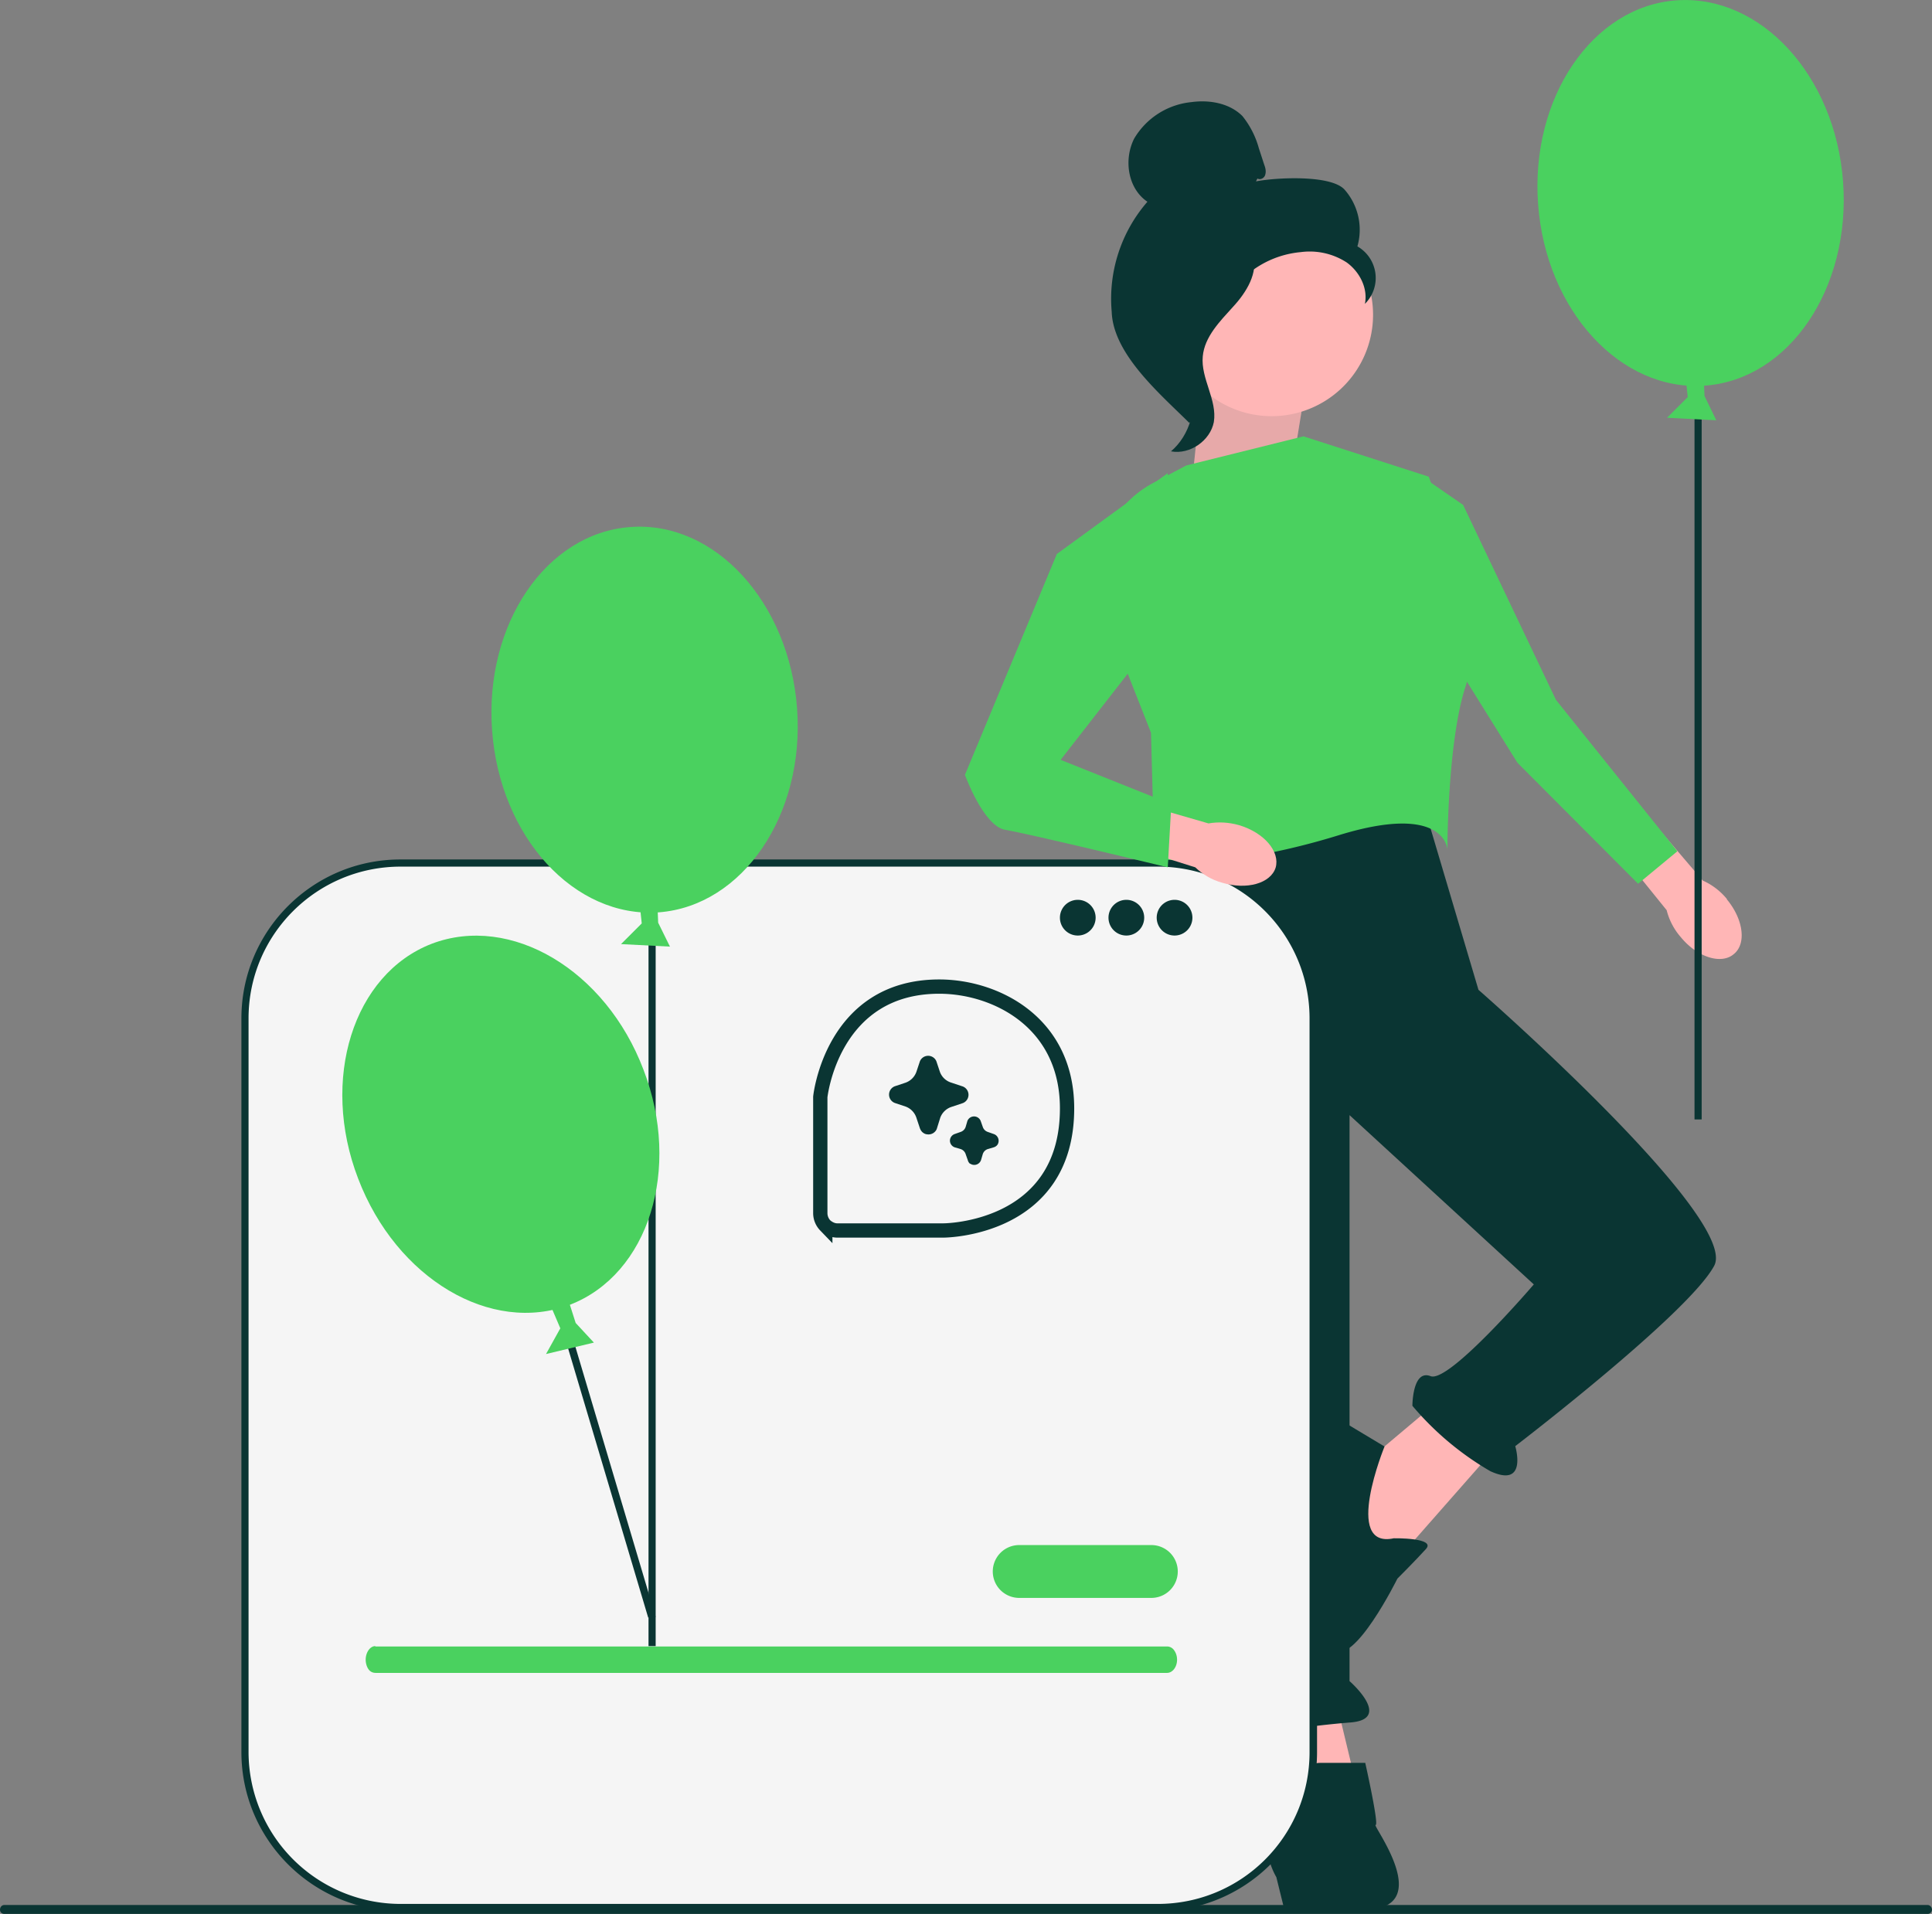 <svg xmlns="http://www.w3.org/2000/svg" fill="none" viewBox="0 0 541 536"><rect x="0" y="0" width="541" height="536" fill="#808080" stroke="none"/><g clip-path="url(#a)"><path fill="#0A3533" d="M541 534.8c0 .7-.6 1.2-1.2 1.2H1.2c-.7 0-1.2-.5-1.2-1.2s.5-1.3 1.2-1.3h538.6c.6 0 1.2.6 1.2 1.3Z"/><path fill="#FFB6B6" d="m373.8 475 6.2 25.8-18.6 5.2-4-27.8 16.4-3.1Zm29.9-83.4-19.6 16.5-12.3 19.6 17.5 11.3 29.9-34-15.5-13.4Z"/><path fill="#0A3533" d="m397.5 221.6 16.5 55.6s73.2 64 66 77.3c-7.2 13.4-55.7 50.5-55.7 50.5s3.6 11.9-7 7a83 83 0 0 1-21.8-18.3s0-10.3 5.1-8.3c5.2 2 28.9-25.7 28.9-25.7l-51.6-47.4v158.5s12.4 10.8 0 11.6c-12.3 1-23.7 3-23.7 3s-14.4-5.2-9.3-10.3l-15.4-84.5-11.4-103 8.3-53.6 71.1-12.4Zm-33 276.1s1-4 5.2-4h12.6s3.9 17.4 2.9 17.4 16.5 22.7-2.1 23.7-23.7-1-23.7-1l-2-8.1s-3.2-5.3-2.1-9.4c1-4.1 9.2-18.6 9.2-18.6Z"/><path fill="#0A3533" d="M390.3 430.8s11.9-.2 9 3c-2.8 3.1-8 8.3-8 8.3s-12.2 24.7-18 20c-5.7-4.5-15-56-11.9-62.2 3.1-6.2 7.3-6.2 7.3-6.2l19 11.4s-11.8 28.8 2.6 25.7Z"/><path fill="#FFB6B6" d="m361.4 134 4.2-25.8L337.7 97l-4 39.2 27.7-2Z"/><path fill="#0A3533" d="m361.4 134 4.2-25.8L337.7 97l-4 39.2 27.7-2Z" opacity=".1"/><path fill="#4AD15F" d="m332 130.4 33-8.2 35.1 11.3s15.5 43.3 10.3 58.7c-5.1 15.5-5.1 45.7-5.1 45.7s-.5-13.2-30.4-4c-30 9.3-51.6 8.3-51.6 8.3l-1-37-13-33a29.6 29.6 0 0 1 13.9-37.1l8.9-4.7Z"/><path fill="#FFB6B6" d="M483.5 251.8c4.7 5.6 5.6 12.5 2 15.4-3.5 3-10.2.9-14.8-4.7a18.2 18.2 0 0 1-4-7.6L447.4 231l9.5-7.7 19.9 23.3c2.7 1.2 5 3 6.8 5.2Z"/><path fill="#4AD15F" d="m398.6 133.8-6.7 26.8 33 53 33.8 33.9 11-9.1-34-42.4-26-54.6-11-7.6Zm78.8-25.8c23.6-1.7 40.9-27.3 38.7-57.1C513.9 21.1 493-1.6 469.4.1c-23.5 1.7-40.9 27.3-38.7 57.1 2.2 29.8 23.1 52.5 46.7 50.8Z"/><path fill="#0A3533" d="M476.5 108h-2v205.5h2V108Z"/><path fill="#4AD15F" d="m477 103.7.3 7.2 3.3 6.8-13.8-.7 5.8-5.8-.7-6.6 5.1-1Z"/><path fill="#FFB6B6" d="M354.4 116.5a28.4 28.4 0 1 0 0-56.7 28.4 28.4 0 0 0 0 56.7Z"/><path fill="#0A3533" d="M352.1 50c.9.5 2-.2 2.2-1.1.3-1 0-2-.3-2.8l-1.5-4.6a24.8 24.8 0 0 0-4.6-9c-3.6-3.6-9.2-4.6-14.3-3.9a21 21 0 0 0-16 10.2c-3 5.9-1.8 14 3.7 17.7a41.4 41.4 0 0 0-10 30.8c.4 11.8 13.3 22.8 21.7 31.1 2-1.1 3.6-6.5 2.6-8.4-1-2 .4-4.2-.8-6-1.3-1.8-2.4 1-1.1-.7.8-1.2-2.4-3.7-1.2-4.4 6-3.3 7.9-10.6 11.6-16.2a27 27 0 0 1 20.2-12.1 19 19 0 0 1 12.8 2.9c3.6 2.6 6 7.2 5.1 11.6a10.2 10.2 0 0 0-2.1-16.1 17 17 0 0 0-3.6-15.9c-3.8-4.2-19.2-3.4-24.8-2.3"/><path fill="#0A3533" d="M351.3 70.7c-7.4.8-12.7 7.2-17.2 13-2.6 3.5-5.3 7.2-5.2 11.5 0 4.3 3 8 4.3 12 2.3 6.7 0 14.7-5.3 19.2 5.3 1 11-3 12-8.2 1-6.2-3.7-12.2-3.1-18.4.5-5.5 4.8-9.8 8.5-13.9 3.7-4 7.2-9.6 5.5-14.8"/><path fill="#F5F5F5" d="M324.2 241.7h-212a43.6 43.6 0 0 0-43.6 43.5v205.5c0 24 19.5 43.5 43.5 43.5h212.1c24 0 43.6-19.5 43.6-43.5V285.2c0-24-19.5-43.5-43.6-43.5Z"/><path fill="#0A3533" d="M324.2 535.2h-212c-24.6 0-44.6-20-44.6-44.5V285.2c0-24.6 20-44.5 44.5-44.5h212.1c24.6 0 44.6 20 44.6 44.5v205.5c0 24.6-20 44.5-44.6 44.5Zm-212-292.5c-23.5 0-42.6 19-42.6 42.5v205.5a42.6 42.6 0 0 0 42.5 42.5h212.1c23.5 0 42.5-19 42.5-42.5V285.2c0-23.4-19-42.5-42.5-42.5h-212Z"/><path fill="#0A3533" d="M301.8 262a5 5 0 1 0 0-10 5 5 0 0 0 0 10Zm13.6 0a5 5 0 1 0 0-10 5 5 0 0 0 0 10Zm13.5 0a5 5 0 1 0 0-10 5 5 0 0 0 0 10Z"/><path fill="#4AD15F" d="M105.1 461c-1.5 0-2.7 1.8-2.7 3.8 0 1 .3 2 .8 2.7.5.7 1.2 1 2 1h221.6c1.5 0 2.8-1.6 2.8-3.7 0-1-.3-1.9-.8-2.6a2.4 2.4 0 0 0-2-1.1H105.1Zm217.3-13.5h-37a7.4 7.4 0 0 1 0-14.8h37a7.4 7.4 0 0 1 0 14.8Z"/><path fill="#0A3533" d="M183.6 452.8 157.8 366l-2 .6 25.7 86.4"/><path fill="#4AD15F" d="M184.5 255.5c23.5-1.8 40.9-27.3 38.7-57.1-2.2-29.8-23.1-52.6-46.7-50.8-23.6 1.7-40.9 27.3-38.7 57 2.2 29.9 23.1 52.6 46.7 50.9Z"/><path fill="#0A3533" d="M183.6 255.5h-2V461h2V255.5Z"/><path fill="#4AD15F" d="m159 363.6 2.2 6.9 5.1 5.5-13.4 3.2 4-7.2-2.6-6.1 4.6-2.3Zm25-112.5.3 7.3 3.3 6.7-13.7-.7 5.8-5.8-.7-6.6 5-.9Z"/><path fill="#4AD15F" d="M159.6 365.4c22-8.5 31.3-38 20.6-65.8-10.6-28-37.2-43.7-59.3-35.3-22 8.5-31.3 38-20.6 65.8 10.7 28 37.2 43.7 59.3 35.3Z"/><path fill="#FFB6B6" d="M347 231.1c7 2.1 11.5 7.4 10.2 11.9-1.4 4.4-8.1 6.3-15 4.2-2.9-.8-5.4-2.3-7.5-4.3l-29.4-9.3 3.7-11.5 29.4 8.5c2.9-.5 5.8-.3 8.6.5Z"/><path fill="#4AD15F" d="m296 155.1 31-22.6-1.1 43.2-28.9 37.1 31 12.4-1 17.7s-39.3-9.5-45.5-10.5c-6.1-1-11.3-15.4-11.3-15.4l25.8-62Z"/></g><path fill="#F5F5F5" stroke="#0A3533" stroke-miterlimit="10" stroke-width="4" d="M229.7 339.8v-32.6s3.2-30.9 33.3-30.9c15.8 0 35.8 10 35.8 34.1 0 34.2-34.6 34.2-34.6 34.2h-29.8c-1.2 0-2.4-.6-3.3-1.4a5 5 0 0 1-1.4-3.4Z"/><path fill="#0A3533" d="M258.6 317.3c.4.3.9.4 1.4.4a2.5 2.5 0 0 0 2.3-1.5l1-3.2a5 5 0 0 1 3.1-3l3-1a2.5 2.5 0 0 0 0-4.8l-3-1a4.9 4.9 0 0 1-3.2-3l-1-3a2.5 2.5 0 0 0-4.6 0l-1 3a5 5 0 0 1-3 3l-3 1a2.5 2.5 0 0 0 0 4.7l3 1a5 5 0 0 1 3 3.1l1 3c.2.5.5 1 1 1.3Zm13 8.6a2 2 0 0 1-.6-1l-.6-1.7a2.2 2.2 0 0 0-1.4-1.4l-1.7-.5a2 2 0 0 1-1.3-1.9 2 2 0 0 1 1.3-1.8l1.7-.6a2.2 2.2 0 0 0 1.4-1.4l.5-1.7a2 2 0 0 1 3.7 0l.6 1.7a2.2 2.2 0 0 0 1.4 1.4l1.7.6a2 2 0 0 1 1 3 2 2 0 0 1-1 .7l-1.7.5a2.2 2.2 0 0 0-1.4 1.4l-.5 1.7a2 2 0 0 1-3 1Z"/><defs><clipPath id="a"><path fill="#fff" d="M0 0h541v536H0z"/></clipPath></defs></svg>

